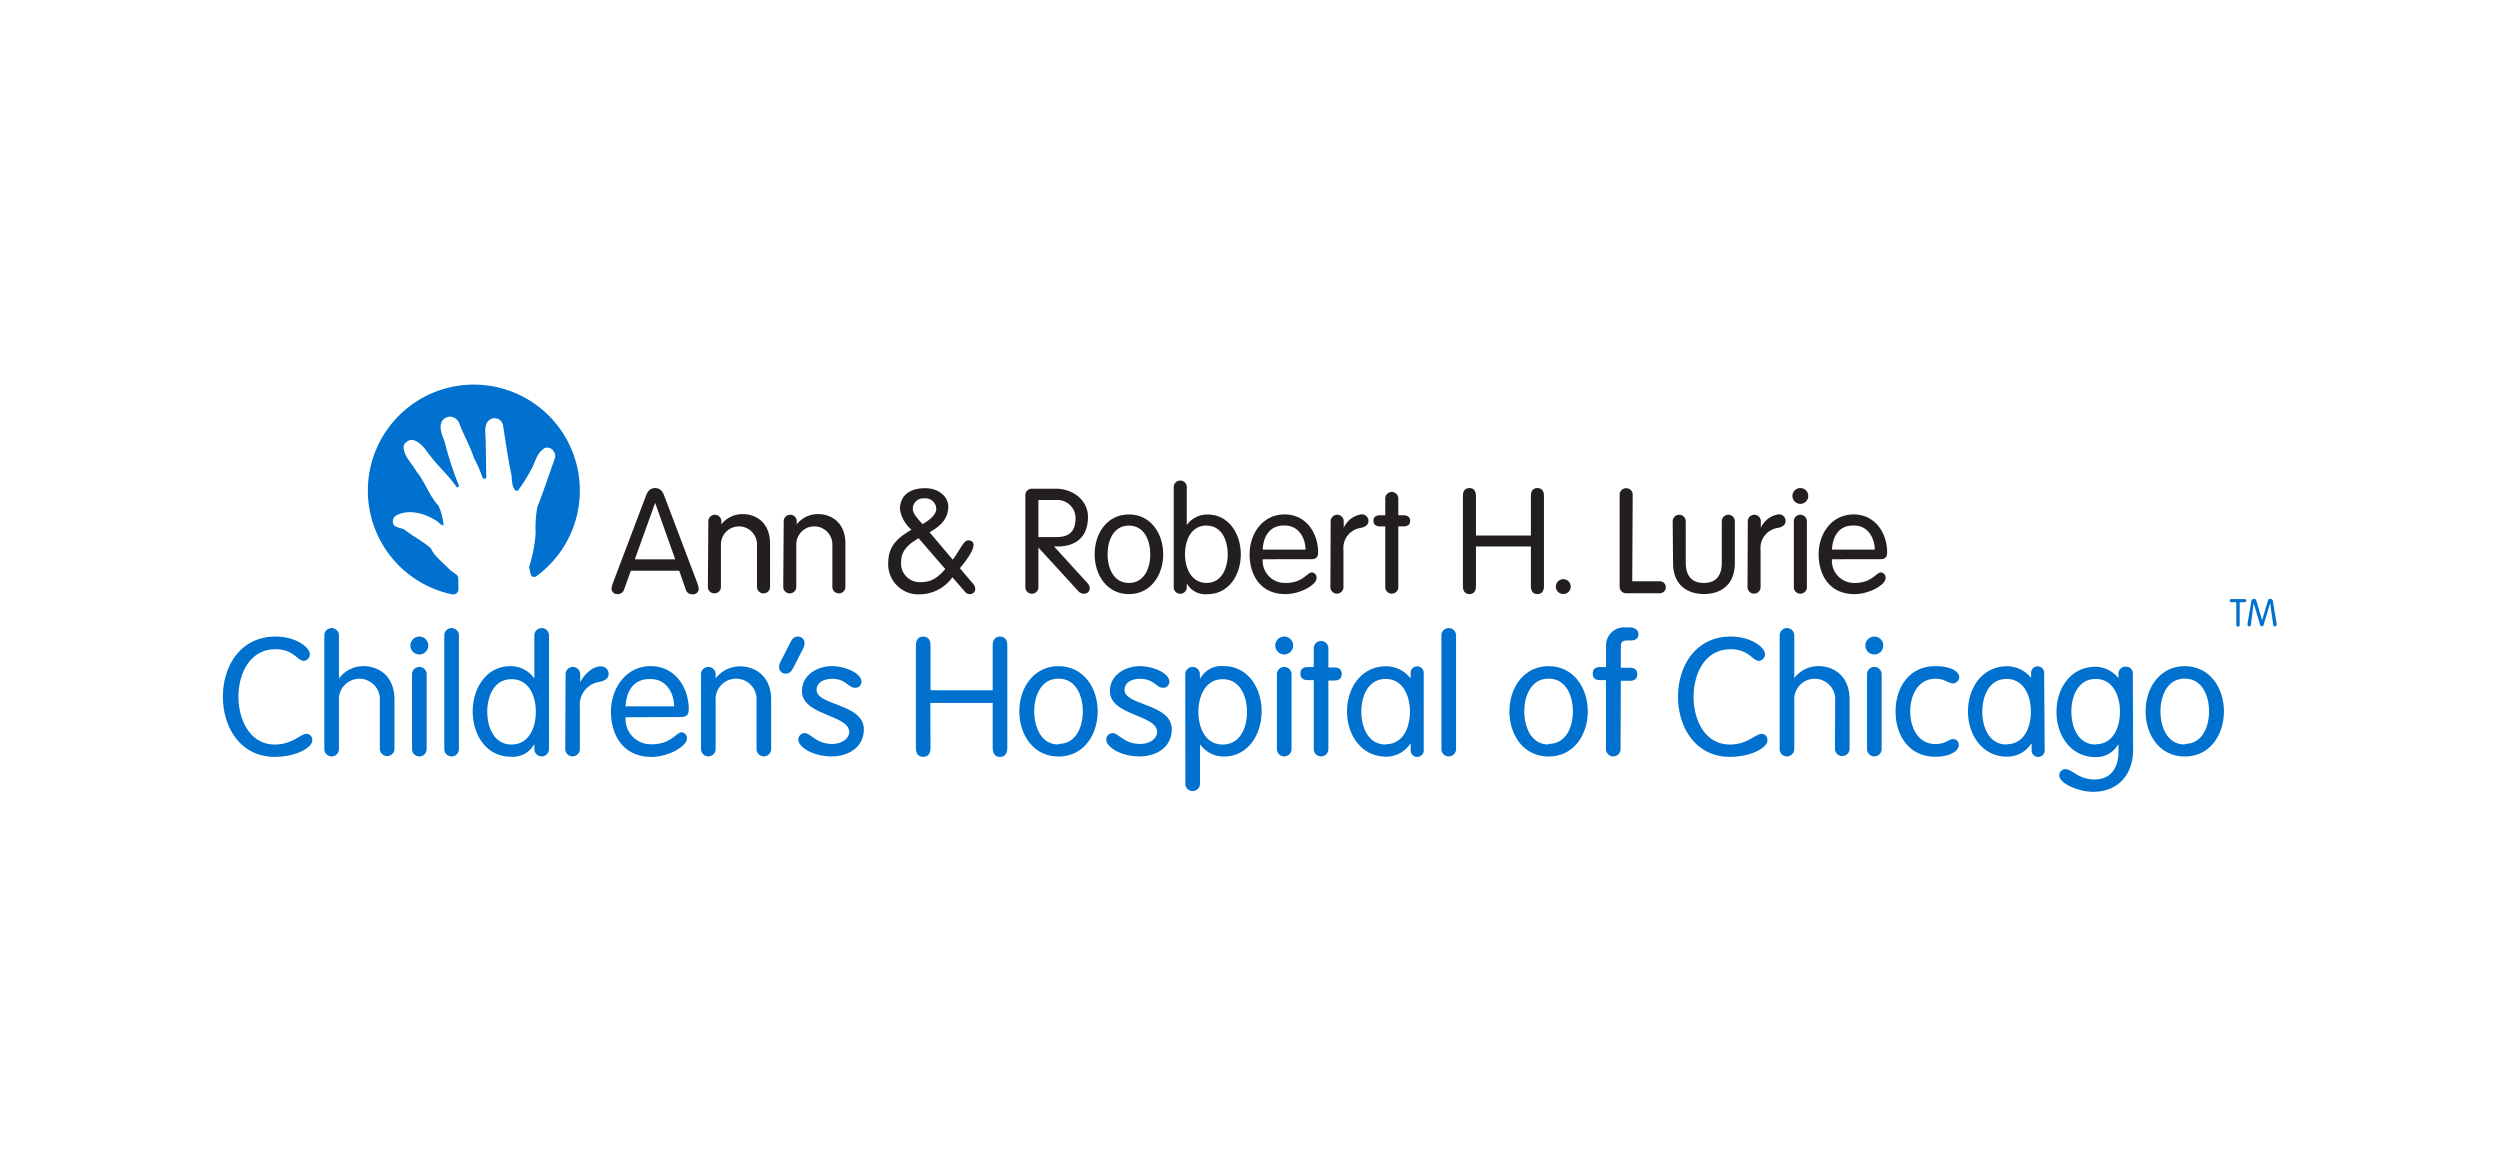 <svg id="Layer_1" data-name="Layer 1" xmlns="http://www.w3.org/2000/svg" viewBox="0 0 382.8 180.1"><defs><style>.cls-1{fill:#231f20;}.cls-2{fill:#0071ce;}</style></defs><title>logos-lurie-childrens</title><g id="_Group_" data-name="&lt;Group&gt;"><g id="_Group_2" data-name="&lt;Group&gt;"><g id="_Group_3" data-name="&lt;Group&gt;"><path id="_Compound_Path_" data-name="&lt;Compound Path&gt;" class="cls-1" d="M95.57,90.23a1,1,0,0,1-1,.74.86.86,0,0,1-.94-.83,4.23,4.23,0,0,1,.27-1l5-13.2c.25-.7.65-1.21,1.41-1.21s1.17.51,1.41,1.21l5,13.2a4.23,4.23,0,0,1,.27,1A.86.86,0,0,1,106,91a1,1,0,0,1-1-.74l-1-2.87H96.6ZM100.32,77h0L97.2,85.65h6.19Z"/><path id="_Compound_Path_2" data-name="&lt;Compound Path&gt;" class="cls-1" d="M108.46,79.82a1,1,0,1,1,2,0v.47l0,0a4.08,4.08,0,0,1,3.3-1.57c1.84,0,4.15,1.16,4.15,4.53v6.61a1,1,0,1,1-2,0v-6.5a2.76,2.76,0,1,0-5.52,0v6.5a1,1,0,1,1-2,0Z"/><path id="_Compound_Path_3" data-name="&lt;Compound Path&gt;" class="cls-1" d="M120,79.82a1,1,0,1,1,2,0v.47l0,0a4.08,4.08,0,0,1,3.3-1.57c1.84,0,4.15,1.16,4.15,4.53v6.61a1,1,0,1,1-2,0v-6.5a2.76,2.76,0,1,0-5.52,0v6.5a1,1,0,1,1-2,0Z"/><path id="_Compound_Path_4" data-name="&lt;Compound Path&gt;" class="cls-1" d="M145.89,85.7l.13-.18c1-1.39,1.55-2.78,2.22-2.78.45,0,.83.22.83.67,0,.6-.47,1.66-2.09,3.59l1.95,2.31a1.21,1.21,0,0,1,.4.85.79.79,0,0,1-.81.81.9.9,0,0,1-.76-.36l-1.93-2.22A6.17,6.17,0,0,1,140.92,91,4.61,4.61,0,0,1,136,86.32c0-2.71,1.34-3.88,3.56-5.22A5.13,5.13,0,0,1,137.8,78c0-2.35,1.75-3.25,3.9-3.25,1.88,0,3.5,1.19,3.5,2.83,0,2-1.44,3.12-2.87,3.92Zm-4.8,3.43c1.37,0,2.4-.54,3.65-2l-4.08-4.71c-2.08,1.19-2.69,2.26-2.69,3.72A2.86,2.86,0,0,0,141.1,89.13Zm.16-8.88c.9-.51,2.11-1.34,2.11-2.35a1.65,1.65,0,0,0-1.82-1.59,1.6,1.6,0,0,0-1.77,1.64C139.77,78.61,140.47,79.37,141.25,80.25Z"/><path id="_Compound_Path_5" data-name="&lt;Compound Path&gt;" class="cls-1" d="M159,89.91a1,1,0,1,1-2,0v-14a1,1,0,0,1,1.05-1.08h3.65c2.51,0,4.89,1.7,4.89,4.31,0,3.23-2,4.44-4.35,4.53l-.85,0,5.09,5.58a1.2,1.2,0,0,1,.38.9.84.84,0,0,1-.9.76,1.17,1.17,0,0,1-.9-.45L159,83.84Zm0-7.67h2.69c2.06,0,3-.87,3-2.94a2.79,2.79,0,0,0-3-2.74H159Z"/><path id="_Compound_Path_6" data-name="&lt;Compound Path&gt;" class="cls-1" d="M172.86,78.77c3.36,0,5.25,2.94,5.25,6.1s-1.88,6.1-5.25,6.1-5.25-2.93-5.25-6.1S169.5,78.77,172.86,78.77Zm0,10.49c2.42,0,3.27-2.38,3.27-4.39s-.85-4.39-3.27-4.39-3.27,2.38-3.27,4.39S170.44,89.26,172.86,89.26Z"/><path id="_Compound_Path_7" data-name="&lt;Compound Path&gt;" class="cls-1" d="M179.72,74.58a1,1,0,1,1,2,0v5.81h0a3.89,3.89,0,0,1,3.18-1.61c3.23,0,5.09,2.94,5.09,6.1s-1.86,6.1-5.09,6.1a3.26,3.26,0,0,1-3.18-1.64h0v.58a1,1,0,1,1-2,0Zm5,14.68c2.42,0,3.27-2.38,3.27-4.39s-.85-4.39-3.27-4.39-3.27,2.38-3.27,4.39S182.34,89.26,184.77,89.26Z"/><path id="_Compound_Path_8" data-name="&lt;Compound Path&gt;" class="cls-1" d="M193.35,85.63a3.39,3.39,0,0,0,3.52,3.63c2.62,0,3.3-1.61,4-1.61a.78.78,0,0,1,.72.88c0,1-2.44,2.44-4.78,2.44-3.81,0-5.47-2.93-5.47-6.1s2-6.1,5.36-6.1,5.13,2.94,5.13,5.8c0,.7-.25,1.06-1.1,1.06Zm6.55-1.48c0-1.7-1-3.68-3.16-3.68-2.44-.09-3.32,1.86-3.39,3.68Z"/><path id="_Compound_Path_9" data-name="&lt;Compound Path&gt;" class="cls-1" d="M203.75,79.82a1,1,0,1,1,2,0v1h0a3.53,3.53,0,0,1,2.69-2.06,1,1,0,0,1,1.1,1c0,.56-.4.92-1.23,1.08a3.11,3.11,0,0,0-2.6,3.39v5.67a1,1,0,1,1-2,0Z"/><path id="_Compound_Path_10" data-name="&lt;Compound Path&gt;" class="cls-1" d="M212.11,76.33a1,1,0,1,1,2,0V78.9h.81c.65,0,1,.31,1,.85s-.34.85-1,.85h-.81v9.3a1,1,0,1,1-2,0v-9.3h-.81c-.65,0-1-.31-1-.85s.34-.85,1-.85h.81Z"/><path id="_Compound_Path_11" data-name="&lt;Compound Path&gt;" class="cls-1" d="M226,89.78c0,.79-.38,1.19-1,1.19s-1-.4-1-1.19V75.92c0-.79.38-1.19,1-1.19s1,.4,1,1.19V82h8.41V75.92c0-.79.38-1.19,1-1.19s1,.4,1,1.19V89.78c0,.79-.38,1.19-1,1.19s-1-.4-1-1.19v-6.1H226Z"/><path id="_Compound_Path_12" data-name="&lt;Compound Path&gt;" class="cls-1" d="M239.37,88.68a1.14,1.14,0,1,1-1.14,1.14A1.15,1.15,0,0,1,239.37,88.68Z"/><path id="_Compound_Path_13" data-name="&lt;Compound Path&gt;" class="cls-1" d="M249.93,89h4.22a.92.92,0,1,1,0,1.84H249A1,1,0,0,1,248,89.75v-14a1,1,0,1,1,2,0Z"/><path id="_Compound_Path_14" data-name="&lt;Compound Path&gt;" class="cls-1" d="M256.12,79.82a1,1,0,1,1,2,0v6.32c0,2,.9,3.12,2.76,3.12s2.76-1.08,2.76-3.12V79.82a1,1,0,1,1,2,0v6.39c0,3.5-2.33,4.75-4.73,4.75s-4.73-1.25-4.73-4.75Z"/><path id="_Compound_Path_15" data-name="&lt;Compound Path&gt;" class="cls-1" d="M267.62,79.82a1,1,0,1,1,2,0v1h0a3.54,3.54,0,0,1,2.69-2.06,1,1,0,0,1,1.1,1c0,.56-.4.92-1.23,1.08a3.11,3.11,0,0,0-2.6,3.39v5.67a1,1,0,1,1-2,0Z"/><path id="_Compound_Path_16" data-name="&lt;Compound Path&gt;" class="cls-1" d="M275.67,74.73a1.21,1.21,0,1,1-1.21,1.21A1.2,1.2,0,0,1,275.67,74.73Zm1,15.18a1,1,0,1,1-2,0V79.82a1,1,0,1,1,2,0Z"/><path id="_Compound_Path_17" data-name="&lt;Compound Path&gt;" class="cls-1" d="M280.51,85.63A3.39,3.39,0,0,0,284,89.26c2.62,0,3.29-1.61,4-1.61a.78.78,0,0,1,.72.88c0,1-2.44,2.44-4.78,2.44-3.81,0-5.47-2.93-5.47-6.1s2-6.1,5.36-6.1,5.13,2.94,5.13,5.8c0,.7-.25,1.06-1.1,1.06Zm6.55-1.48c0-1.7-1-3.68-3.16-3.68-2.44-.09-3.32,1.86-3.38,3.68Z"/></g><g id="_Group_4" data-name="&lt;Group&gt;"><path id="_Compound_Path_18" data-name="&lt;Compound Path&gt;" class="cls-2" d="M42.07,114c2.72,0,3.92-1.63,4.86-1.63.54,0,.89.41.89,1,0,1.14-2.57,2.52-5.75,2.52-5.24,0-7.94-4.5-7.94-9.21s2.7-9.21,8.07-9.21c3.21,0,5.24,1.73,5.24,2.65a1,1,0,0,1-.92,1.07c-1,0-1.53-1.78-4.33-1.78-4,0-5.68,3.82-5.68,7.28S38.23,114,42.07,114Z"/><path id="_Compound_Path_19" data-name="&lt;Compound Path&gt;" class="cls-2" d="M58.16,107.32a3.14,3.14,0,1,0-6.26,0v7.38a1.12,1.12,0,1,1-2.24,0V97.29a1.12,1.12,0,1,1,2.24,0v6.49l.05.05A4.63,4.63,0,0,1,55.69,102c2.09,0,4.71,1.32,4.71,5.14v7.51a1.12,1.12,0,1,1-2.24,0Z"/><path id="_Compound_Path_20" data-name="&lt;Compound Path&gt;" class="cls-2" d="M64.21,97.47a1.37,1.37,0,1,1-1.37,1.38A1.37,1.37,0,0,1,64.21,97.47Zm1.12,17.23a1.12,1.12,0,1,1-2.24,0V103.24a1.12,1.12,0,1,1,2.24,0Z"/><path id="_Compound_Path_21" data-name="&lt;Compound Path&gt;" class="cls-2" d="M70.27,114.7a1.12,1.12,0,1,1-2.24,0V97.29a1.12,1.12,0,1,1,2.24,0Z"/><path id="_Compound_Path_22" data-name="&lt;Compound Path&gt;" class="cls-2" d="M81.82,114h-.05a3.7,3.7,0,0,1-3.61,1.86c-3.67,0-5.78-3.33-5.78-6.92S74.49,102,78.16,102a4.42,4.42,0,0,1,3.61,1.83h.05V97.29a1.12,1.12,0,1,1,2.24,0V114.7a1.12,1.12,0,1,1-2.24,0ZM78.33,104c-2.75,0-3.72,2.7-3.72,5s1,5,3.72,5,3.72-2.7,3.72-5S81.08,104,78.33,104Z"/><path id="_Compound_Path_23" data-name="&lt;Compound Path&gt;" class="cls-2" d="M86.6,103.24a1.12,1.12,0,1,1,2.24,0v1.14h.05c.51-1,1.76-2.34,3.05-2.34a1.14,1.14,0,0,1,1.25,1.15c0,.64-.46,1-1.4,1.22a3.52,3.52,0,0,0-3,3.84v6.44a1.12,1.12,0,1,1-2.24,0Z"/><path id="_Compound_Path_24" data-name="&lt;Compound Path&gt;" class="cls-2" d="M95.79,109.83a3.85,3.85,0,0,0,4,4.13c3,0,3.74-1.83,4.58-1.83a.89.89,0,0,1,.81,1c0,1.09-2.77,2.77-5.42,2.77-4.33,0-6.21-3.33-6.21-6.92S95.84,102,99.63,102s5.83,3.33,5.83,6.59c0,.79-.28,1.2-1.25,1.2Zm7.43-1.68c0-1.93-1.12-4.17-3.59-4.17-2.77-.1-3.77,2.11-3.84,4.17Z"/><path id="_Compound_Path_25" data-name="&lt;Compound Path&gt;" class="cls-2" d="M107.34,103.24a1.12,1.12,0,1,1,2.24,0v.53l.05.05a4.63,4.63,0,0,1,3.74-1.78c2.09,0,4.71,1.32,4.71,5.14v7.51a1.12,1.12,0,1,1-2.24,0v-7.38a3.14,3.14,0,1,0-6.26,0v7.38a1.12,1.12,0,1,1-2.24,0Z"/><path id="_Compound_Path_26" data-name="&lt;Compound Path&gt;" class="cls-2" d="M121,98.41c.25-.48.53-.94,1.2-.94a1,1,0,0,1,1,1,2,2,0,0,1-.28.94l-1.43,2.8c-.25.48-.53.94-1.2.94a1,1,0,0,1-1-1,2,2,0,0,1,.28-.94Z"/><path id="_Compound_Path_27" data-name="&lt;Compound Path&gt;" class="cls-2" d="M127.4,102c1.86,0,4.5,1,4.5,2.39a.91.91,0,0,1-1,.92c-1,0-1.35-1.37-3.49-1.37-1.27,0-2.37.56-2.37,1.71,0,2.37,7.23,2.11,7.23,6,0,2.83-2.42,4.17-4.94,4.17-2.85,0-5.09-1.43-5.09-2.57a1,1,0,0,1,.92-1c1,0,1.81,1.66,4.25,1.66,1.63,0,2.62-.92,2.62-1.83,0-2.65-7.23-2.5-7.23-6.26C122.79,103.37,125.13,102,127.4,102Z"/><path id="_Compound_Path_28" data-name="&lt;Compound Path&gt;" class="cls-2" d="M142.48,114.54c0,.89-.43,1.35-1.12,1.35s-1.12-.46-1.12-1.35V98.82c0-.89.43-1.35,1.12-1.35s1.12.46,1.12,1.35v6.87H152V98.82c0-.89.43-1.35,1.12-1.35s1.12.46,1.12,1.35v15.73c0,.89-.43,1.35-1.12,1.35s-1.12-.46-1.12-1.35v-6.92h-9.55Z"/><path id="_Compound_Path_29" data-name="&lt;Compound Path&gt;" class="cls-2" d="M162.08,102c3.82,0,6,3.33,6,6.92s-2.14,6.92-6,6.92-6-3.33-6-6.92S158.26,102,162.08,102Zm0,11.91c2.75,0,3.72-2.7,3.72-5s-1-5-3.72-5-3.72,2.7-3.72,5S159.33,114,162.08,114Z"/><path id="_Compound_Path_30" data-name="&lt;Compound Path&gt;" class="cls-2" d="M174.55,102c1.86,0,4.5,1,4.5,2.39a.91.91,0,0,1-1,.92c-1,0-1.35-1.37-3.49-1.37-1.27,0-2.37.56-2.37,1.71,0,2.37,7.23,2.11,7.23,6,0,2.83-2.42,4.17-4.94,4.17-2.85,0-5.09-1.43-5.09-2.57a1,1,0,0,1,.92-1c1,0,1.81,1.66,4.25,1.66,1.63,0,2.62-.92,2.62-1.83,0-2.65-7.23-2.5-7.23-6.26C169.94,103.37,172.28,102,174.55,102Z"/><path id="_Compound_Path_31" data-name="&lt;Compound Path&gt;" class="cls-2" d="M181.49,103.24a1.12,1.12,0,1,1,2.24,0v.66h.05A3.7,3.7,0,0,1,187.4,102c3.67,0,5.78,3.33,5.78,6.92s-2.11,6.92-5.78,6.92a4.42,4.42,0,0,1-3.61-1.83h-.05v6a1.12,1.12,0,1,1-2.24,0ZM187.22,114c2.75,0,3.72-2.7,3.72-5s-1-5-3.72-5-3.72,2.7-3.72,5S184.47,114,187.22,114Z"/><path id="_Compound_Path_32" data-name="&lt;Compound Path&gt;" class="cls-2" d="M196.64,97.47a1.37,1.37,0,1,1-1.37,1.38A1.37,1.37,0,0,1,196.64,97.47Zm1.12,17.23a1.12,1.12,0,1,1-2.24,0V103.24a1.12,1.12,0,1,1,2.24,0Z"/><path id="_Compound_Path_33" data-name="&lt;Compound Path&gt;" class="cls-2" d="M201.16,99.27a1.12,1.12,0,1,1,2.24,0v2.93h.92c.74,0,1.12.36,1.12,1s-.38,1-1.12,1h-.92V114.7a1.12,1.12,0,1,1-2.24,0V104.14h-.92c-.74,0-1.12-.36-1.12-1s.38-1,1.12-1h.92Z"/><path id="_Compound_Path_34" data-name="&lt;Compound Path&gt;" class="cls-2" d="M218,114.8a1,1,0,0,1-1,1.1,1,1,0,0,1-1-1.1v-.94h-.05a4.39,4.39,0,0,1-3.69,2c-3.82,0-6-3.33-6-6.92s2.14-6.92,6-6.92a4.73,4.73,0,0,1,3.69,1.81h.05v-.71a1,1,0,0,1,1-1.09,1,1,0,0,1,1,1.09Zm-5.83-.84c2.75,0,3.72-2.7,3.72-5s-1-5-3.72-5-3.72,2.7-3.72,5S209.44,114,212.18,114Z"/><path id="_Compound_Path_35" data-name="&lt;Compound Path&gt;" class="cls-2" d="M222.95,114.7a1.12,1.12,0,1,1-2.24,0V97.29a1.12,1.12,0,1,1,2.24,0Z"/><path id="_Compound_Path_36" data-name="&lt;Compound Path&gt;" class="cls-2" d="M237.12,102c3.82,0,6,3.33,6,6.92s-2.14,6.92-6,6.92-6-3.33-6-6.92S233.31,102,237.12,102Zm0,11.91c2.75,0,3.72-2.7,3.72-5s-1-5-3.72-5-3.72,2.7-3.72,5S234.37,114,237.12,114Z"/><path id="_Compound_Path_37" data-name="&lt;Compound Path&gt;" class="cls-2" d="M248.14,114.7a1.12,1.12,0,1,1-2.24,0V104.14H245c-.74,0-1.12-.36-1.12-1s.38-1,1.12-1h.92V99a2.76,2.76,0,0,1,3-2.93h.69c.58,0,1.27.36,1.27,1s-.38,1-1.22,1h-.56c-.69,0-.92.33-.92.89v3.28h1.4c.74,0,1.12.36,1.12,1s-.38,1-1.12,1h-1.4Z"/><path id="_Compound_Path_38" data-name="&lt;Compound Path&gt;" class="cls-2" d="M264.88,114c2.72,0,3.92-1.63,4.86-1.63.54,0,.89.41.89,1,0,1.14-2.57,2.52-5.75,2.52-5.24,0-7.94-4.5-7.94-9.21s2.7-9.21,8.07-9.21c3.21,0,5.24,1.73,5.24,2.65a1,1,0,0,1-.92,1.07c-1,0-1.53-1.78-4.33-1.78-4,0-5.68,3.82-5.68,7.28S261,114,264.88,114Z"/><path id="_Compound_Path_39" data-name="&lt;Compound Path&gt;" class="cls-2" d="M281,107.32a3.14,3.14,0,1,0-6.26,0v7.38a1.12,1.12,0,1,1-2.24,0V97.29a1.12,1.12,0,1,1,2.24,0v6.49l0,.05A4.63,4.63,0,0,1,278.5,102c2.09,0,4.71,1.32,4.71,5.14v7.51a1.12,1.12,0,1,1-2.24,0Z"/><path id="_Compound_Path_40" data-name="&lt;Compound Path&gt;" class="cls-2" d="M287,97.47a1.37,1.37,0,1,1-1.37,1.38A1.37,1.37,0,0,1,287,97.47Zm1.12,17.23a1.12,1.12,0,1,1-2.24,0V103.24a1.12,1.12,0,1,1,2.24,0Z"/><path id="_Compound_Path_41" data-name="&lt;Compound Path&gt;" class="cls-2" d="M296.36,102c2.29,0,3.64.79,3.64,1.7a1,1,0,0,1-.92.94c-.87,0-1.19-.71-2.72-.71-2.77,0-3.87,2.7-3.87,5s1.09,5,3.87,5c1.58,0,2-.76,2.7-.76a.84.84,0,0,1,.86.94c0,.84-1.25,1.76-3.56,1.76-4.12,0-6.11-3.33-6.11-6.92S292.24,102,296.36,102Z"/><path id="_Compound_Path_42" data-name="&lt;Compound Path&gt;" class="cls-2" d="M313.08,114.8a1,1,0,0,1-1,1.1,1,1,0,0,1-1-1.1v-.94h-.05a4.39,4.39,0,0,1-3.69,2c-3.82,0-6-3.33-6-6.92s2.14-6.92,6-6.92a4.74,4.74,0,0,1,3.69,1.81H311v-.71a1,1,0,0,1,1-1.09,1,1,0,0,1,1,1.09Zm-5.83-.84c2.75,0,3.72-2.7,3.72-5s-1-5-3.72-5-3.72,2.7-3.72,5S304.5,114,307.25,114Z"/><path id="_Compound_Path_43" data-name="&lt;Compound Path&gt;" class="cls-2" d="M326.62,114.77c0,4-2.44,6.47-6.11,6.47-2.32,0-5.19-1.32-5.19-2.47a.94.94,0,0,1,.94-1c1,0,2,1.58,4.43,1.58,2.85,0,3.69-2.24,3.69-4.17V114h-.05a3.89,3.89,0,0,1-3.44,1.93c-3.82,0-6-3.33-6-6.92s2.14-6.92,6-6.92a4.58,4.58,0,0,1,3.44,1.7h.05v-.61a1.07,1.07,0,0,1,1.2-1.09,1,1,0,0,1,1,1.09Zm-5.73-.81c2.75,0,3.72-2.7,3.72-5s-1-5-3.72-5-3.72,2.7-3.72,5S318.14,114,320.89,114Z"/><path id="_Compound_Path_44" data-name="&lt;Compound Path&gt;" class="cls-2" d="M334.53,102c3.82,0,6,3.33,6,6.92s-2.14,6.92-6,6.92-6-3.33-6-6.92S330.71,102,334.53,102Zm0,11.91c2.75,0,3.72-2.7,3.72-5s-1-5-3.72-5-3.72,2.7-3.72,5S331.78,114,334.53,114Z"/></g><g id="_Group_5" data-name="&lt;Group&gt;"><path id="_Path_" data-name="&lt;Path&gt;" class="cls-2" d="M69.2,91a.8.8,0,0,0,1-.82c-.07-2.7.23-1.6-1.49-3.1-.92-1-2.24-1.93-2.72-3.11-1.31-1.14-2.76-1.84-4.08-2.9-.66-.31-1.84-.26-1.75-1.31a1,1,0,0,1,.44-.79c2-1.14,4.56-.31,6.32.83.36.23.6.7,1,.62a8.83,8.83,0,0,0-.79-3c-1.45-1.58-2-3.56-3.33-5.18-.66-1.23-1.93-2.28-2-3.77,0-.53.48-.88.88-1.05,1-.35,2.18,1,2.5,1.45,1.63,2.32,3.38,3.73,4.74,5.71a.17.17,0,0,0,.22,0c.09,0,.15-.18.13-.22a49.86,49.86,0,0,1-2.15-6.58c-.15-.59-1.05-2.15-.44-3.29a1.55,1.55,0,0,1,1.23-.7,1.65,1.65,0,0,1,1.36.89c.7,1.89,1.67,3.54,2.32,5.47A20.66,20.66,0,0,1,73.84,73a.37.37,0,0,0,.44.31c.09,0,.13-.13.18-.26l-.09-5.44c0-1.1-.35-2.5.53-3.29a1.34,1.34,0,0,1,1.45-.13A1.41,1.41,0,0,1,77,65c.39,2.46.74,4.92,1.23,7.33.26.92,0,2.06.7,2.77a.37.37,0,0,0,.39,0,23.27,23.27,0,0,0,1.84-2.9c.79-1.18.88-2.73,2.2-3.57a1.1,1.1,0,0,1,1,.06A1.41,1.41,0,0,1,85,70.09c-.92,2.5-1.71,5-2.72,7.54a17.09,17.09,0,0,0-.26,4,23,23,0,0,1-1,5.21l.22,1a.55.55,0,0,0,.87.4A16.23,16.23,0,1,0,69.2,91Z"/></g></g><g id="_Group_6" data-name="&lt;Group&gt;"><path id="_Compound_Path_45" data-name="&lt;Compound Path&gt;" class="cls-2" d="M342.42,92.21h-.77a.24.24,0,1,1,0-.48h2.06a.24.24,0,1,1,0,.48h-.77v3.43a.26.26,0,1,1-.51,0Z"/><path id="_Compound_Path_46" data-name="&lt;Compound Path&gt;" class="cls-2" d="M344.66,95.69a.24.24,0,0,1-.27.22.23.23,0,0,1-.24-.26,1.42,1.42,0,0,1,0-.23l.57-3.33c.05-.29.22-.39.4-.39a.34.34,0,0,1,.37.27l.88,3h0l.89-3a.34.34,0,0,1,.37-.27c.19,0,.35.1.4.39l.56,3.33a1.34,1.34,0,0,1,0,.23.23.23,0,0,1-.24.26c-.13,0-.25,0-.27-.22l-.48-3.33h0l-1,3.34a.27.27,0,0,1-.52,0l-1-3.34h0Z"/></g></g></svg>